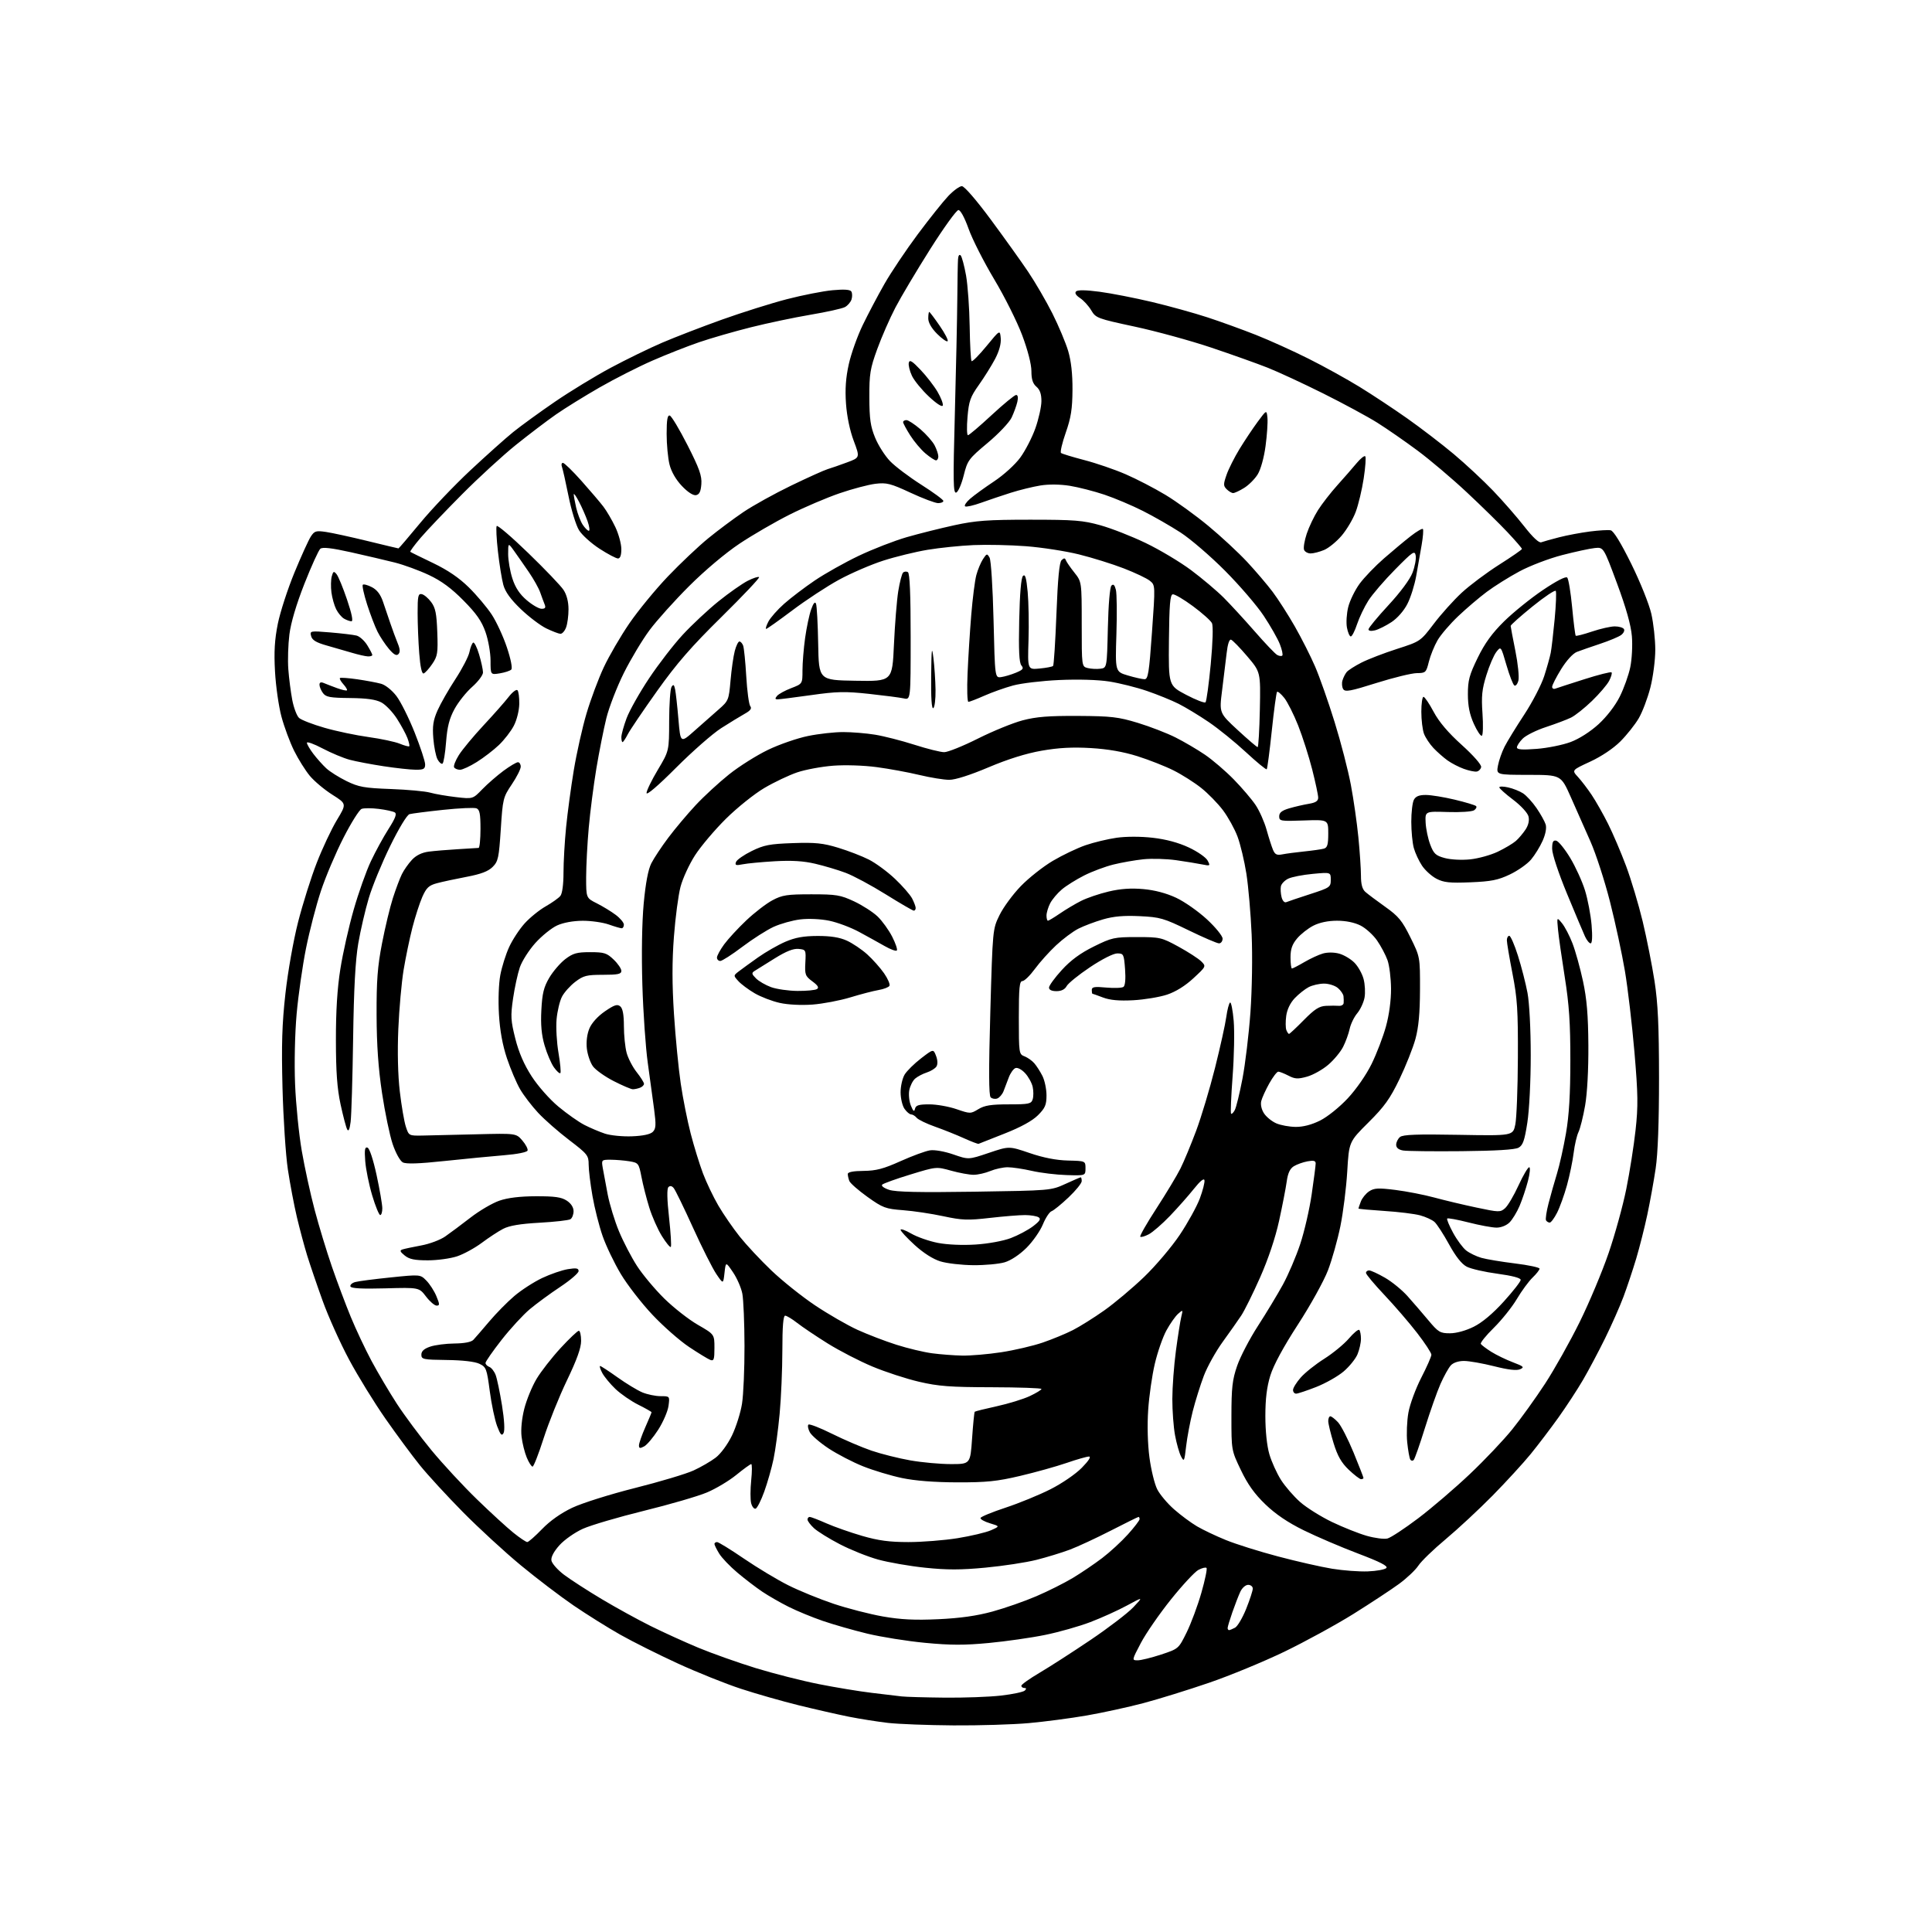 <?xml version="1.0" encoding="UTF-8" standalone="no"?>
<svg 
  version="1.1" 
  xmlns="http://www.w3.org/2000/svg" 
  xmlns:xlink="http://www.w3.org/1999/xlink" 
  xmlns:svg="http://www.w3.org/2000/svg"
  xmlns:rdf="http://www.w3.org/1999/02/22-rdf-syntax-ns#"
  xmlns:cc="http://creativecommons.org/ns#"
  xmlns:dc="http://purl.org/dc/elements/1.1/"
  viewBox="0 0 768 768"
  width="768"
  height="768"
>
<style>svg {background-color: white; }</style>"
<path stroke="none" fill="black" fill-rule="evenodd" d="M379.00,685.87C368.82,685.80 357.12,685.35 353.00,684.88C348.88,684.40 341.90,683.30 337.50,682.43C333.10,681.55 324.10,679.50 317.50,677.88C310.90,676.25 300.55,673.30 294.50,671.31C288.45,669.33 277.21,664.82 269.53,661.30C261.85,657.78 251.50,652.60 246.53,649.79C241.56,646.98 233.22,641.76 228.00,638.20C222.78,634.63 213.32,627.44 207.00,622.21C200.68,616.98 190.32,607.46 184.00,601.06C177.68,594.65 169.98,586.28 166.90,582.45C163.82,578.63 157.68,570.33 153.26,564.00C148.84,557.67 142.32,547.10 138.79,540.50C135.25,533.90 130.49,523.33 128.22,517.00C125.94,510.68 123.18,502.57 122.08,499.00C120.98,495.43 119.16,488.62 118.03,483.88C116.91,479.14 115.29,470.59 114.43,464.88C113.57,459.17 112.62,444.58 112.30,432.46C111.86,415.22 112.11,407.06 113.46,394.96C114.43,386.26 116.63,373.82 118.50,366.50C120.33,359.35 123.66,348.77 125.91,343.00C128.15,337.23 131.75,329.58 133.90,326.01C137.82,319.52 137.82,319.52 132.11,315.91C128.96,313.92 124.93,310.54 123.15,308.40C121.37,306.25 118.56,301.76 116.90,298.41C115.24,295.06 112.99,288.99 111.89,284.91C110.79,280.83 109.64,272.75 109.32,266.95C108.88,259.07 109.17,254.27 110.44,247.95C111.38,243.30 114.35,234.16 117.04,227.62C119.73,221.09 122.67,214.63 123.56,213.27C125.02,211.05 125.62,210.87 129.66,211.47C132.12,211.84 139.53,213.46 146.13,215.07C152.72,216.68 158.25,218.00 158.40,218.00C158.56,218.00 162.44,213.46 167.02,207.92C171.60,202.37 180.56,192.97 186.92,187.02C193.29,181.07 200.97,174.20 204.00,171.75C207.03,169.31 214.45,163.91 220.50,159.77C226.55,155.62 236.57,149.52 242.76,146.20C248.96,142.88 258.19,138.38 263.26,136.21C268.34,134.03 279.02,129.91 287.00,127.05C294.98,124.20 306.59,120.54 312.81,118.93C319.04,117.32 327.19,115.72 330.92,115.37C335.56,114.94 337.94,115.10 338.42,115.88C338.81,116.51 338.84,117.91 338.50,119.01C338.15,120.11 336.97,121.48 335.87,122.07C334.77,122.66 328.61,124.03 322.19,125.11C315.76,126.20 305.10,128.44 298.50,130.10C291.90,131.75 282.65,134.42 277.94,136.03C273.24,137.64 264.85,140.94 259.31,143.37C253.76,145.79 244.34,150.58 238.36,154.01C232.39,157.44 224.58,162.27 221.02,164.75C217.46,167.23 210.29,172.67 205.09,176.85C199.90,181.03 190.26,189.86 183.69,196.48C177.11,203.09 169.70,210.87 167.22,213.77C164.74,216.68 162.89,219.19 163.11,219.36C163.32,219.54 167.37,221.53 172.09,223.79C177.97,226.61 182.47,229.66 186.35,233.48C189.47,236.55 193.57,241.41 195.46,244.28C197.35,247.15 200.07,253.05 201.51,257.38C203.08,262.08 203.77,265.63 203.23,266.17C202.73,266.67 200.68,267.34 198.66,267.67C195.00,268.26 195.00,268.26 195.00,262.61C195.00,259.50 194.10,254.38 192.99,251.24C191.47,246.90 189.38,243.90 184.24,238.71C179.45,233.85 175.48,230.92 170.50,228.58C166.65,226.76 160.57,224.54 157.00,223.63C153.43,222.73 145.57,220.89 139.54,219.54C131.85,217.83 128.21,217.41 127.34,218.14C126.65,218.70 123.81,224.96 121.02,232.03C117.78,240.28 115.63,247.52 115.04,252.20C114.54,256.21 114.34,262.43 114.61,266.00C114.87,269.57 115.58,275.07 116.17,278.21C116.77,281.35 117.99,284.58 118.88,285.39C119.78,286.20 124.33,287.97 129.01,289.31C133.68,290.66 141.55,292.31 146.50,292.99C151.45,293.68 157.03,294.86 158.90,295.63C160.78,296.40 162.48,296.86 162.68,296.65C162.89,296.45 162.56,294.98 161.96,293.39C161.36,291.80 159.49,288.34 157.80,285.71C156.12,283.07 153.33,280.16 151.62,279.24C149.39,278.05 145.83,277.55 139.13,277.48C131.17,277.40 129.55,277.10 128.38,275.50C127.62,274.47 127.00,272.98 127.00,272.20C127.00,271.24 127.56,271.02 128.75,271.53C129.71,271.94 132.07,272.84 134.00,273.55C135.93,274.25 137.68,274.64 137.91,274.42C138.14,274.19 137.50,273.11 136.50,272.00C135.50,270.89 134.88,269.79 135.13,269.54C135.37,269.29 138.48,269.52 142.04,270.03C145.59,270.55 149.85,271.35 151.50,271.81C153.21,272.28 155.83,274.38 157.59,276.69C159.29,278.91 162.55,285.45 164.84,291.21C167.13,296.98 169.00,302.66 169.00,303.85C169.00,305.67 168.43,306.00 165.25,305.98C163.19,305.97 157.45,305.35 152.50,304.59C147.55,303.84 141.47,302.68 139.00,302.02C136.53,301.36 131.69,299.34 128.25,297.53C124.81,295.71 122.00,294.70 122.00,295.27C122.00,295.84 123.16,297.83 124.57,299.68C125.98,301.53 128.29,304.12 129.71,305.43C131.12,306.74 134.75,309.02 137.78,310.51C142.60,312.86 144.80,313.26 155.39,313.65C162.05,313.89 169.07,314.54 171.00,315.09C172.93,315.64 177.53,316.43 181.22,316.86C187.95,317.64 187.95,317.64 191.72,313.74C193.80,311.60 197.59,308.31 200.13,306.42C202.68,304.54 205.27,303.00 205.88,303.00C206.50,303.00 207.00,303.79 207.00,304.76C207.00,305.73 205.40,308.91 203.44,311.81C200.00,316.92 199.85,317.52 199.07,329.65C198.33,341.03 198.03,342.43 195.83,344.62C194.08,346.37 191.20,347.47 185.45,348.56C181.08,349.39 175.77,350.53 173.66,351.10C170.48,351.96 169.50,352.88 167.88,356.53C166.81,358.96 165.04,364.44 163.94,368.72C162.84,373.00 161.27,380.55 160.45,385.50C159.63,390.45 158.68,401.02 158.34,409.00C157.95,418.08 158.17,427.39 158.93,433.90C159.60,439.62 160.68,445.92 161.34,447.90C162.51,451.47 162.56,451.50 168.01,451.40C171.03,451.34 180.63,451.11 189.33,450.90C205.17,450.50 205.17,450.50 207.63,453.36C208.99,454.93 209.92,456.73 209.72,457.36C209.50,458.02 205.61,458.80 200.42,459.22C195.51,459.62 184.87,460.65 176.76,461.51C166.46,462.61 161.44,462.77 160.11,462.06C159.03,461.48 157.28,458.31 156.09,454.79C154.93,451.36 153.03,442.24 151.87,434.53C150.39,424.71 149.74,415.40 149.70,403.50C149.65,389.85 150.07,384.24 151.86,375.00C153.08,368.68 155.03,360.57 156.18,357.00C157.33,353.43 158.94,349.15 159.75,347.50C160.56,345.85 162.37,343.28 163.76,341.79C165.43,340.00 167.70,338.90 170.40,338.54C172.65,338.25 177.88,337.81 182.00,337.57C186.12,337.32 189.84,337.09 190.25,337.06C190.66,337.03 191.00,333.61 191.00,329.47C191.00,323.46 190.67,321.81 189.39,321.32C188.50,320.98 182.54,321.25 176.14,321.93C169.74,322.61 163.73,323.38 162.79,323.64C161.80,323.91 158.57,329.23 155.11,336.30C151.82,343.01 147.99,352.32 146.60,357.00C145.20,361.68 143.32,369.77 142.42,375.00C141.27,381.72 140.66,392.83 140.37,413.00C140.14,428.68 139.69,443.51 139.38,445.96C139.00,448.96 138.55,449.94 138.01,448.96C137.57,448.16 136.39,443.68 135.38,439.00C134.02,432.68 133.54,426.14 133.53,413.50C133.51,401.91 134.07,392.90 135.30,385.17C136.28,378.94 138.66,368.36 140.58,361.67C142.49,354.98 145.57,346.29 147.43,342.36C149.28,338.44 152.45,332.64 154.48,329.47C157.16,325.27 157.82,323.51 156.93,322.95C156.25,322.53 153.38,321.90 150.55,321.55C147.72,321.20 144.66,321.19 143.74,321.55C142.83,321.90 139.58,327.06 136.54,333.02C133.49,338.97 129.45,348.50 127.57,354.17C125.68,359.85 123.02,370.12 121.64,377.00C120.26,383.88 118.59,395.57 117.92,402.99C117.22,410.86 116.96,422.52 117.30,430.99C117.62,438.97 118.82,450.90 119.96,457.50C121.10,464.10 123.41,474.68 125.09,481.00C126.76,487.32 129.85,497.45 131.93,503.50C134.02,509.55 137.40,518.55 139.44,523.50C141.48,528.45 145.19,536.33 147.69,541.00C150.20,545.67 154.72,553.33 157.75,558.00C160.79,562.67 166.98,571.00 171.52,576.50C176.06,582.00 184.22,590.80 189.64,596.05C195.06,601.31 201.57,607.27 204.10,609.30C206.63,611.34 209.11,613.00 209.60,612.99C210.10,612.99 212.73,610.67 215.47,607.84C218.63,604.56 222.98,601.49 227.47,599.36C231.36,597.51 242.50,594.00 252.43,591.50C262.29,589.02 272.74,585.89 275.66,584.55C278.58,583.22 282.55,580.92 284.48,579.45C286.52,577.89 289.24,574.20 290.97,570.64C292.60,567.26 294.40,561.58 294.96,558.00C295.53,554.42 295.97,544.08 295.95,535.00C295.93,525.92 295.54,516.59 295.09,514.25C294.64,511.92 292.97,508.09 291.38,505.75C288.50,501.50 288.50,501.50 288.00,506.00C287.50,510.50 287.50,510.50 284.76,506.46C283.25,504.24 279.07,495.94 275.48,488.03C271.89,480.11 268.44,473.03 267.81,472.28C267.08,471.39 266.34,471.26 265.71,471.89C265.07,472.53 265.15,476.75 265.96,484.01C266.63,490.14 266.95,495.38 266.66,495.68C266.37,495.97 264.77,494.02 263.11,491.35C261.45,488.68 259.19,483.57 258.09,480.00C256.98,476.43 255.59,470.97 255.00,467.87C253.94,462.42 253.79,462.23 250.20,461.63C248.17,461.30 244.82,461.02 242.78,461.01C239.12,461.00 239.06,461.06 239.60,464.25C239.91,466.04 240.79,470.78 241.56,474.78C242.34,478.79 244.36,485.41 246.07,489.50C247.77,493.59 250.98,499.77 253.21,503.22C255.44,506.67 260.32,512.51 264.05,516.18C267.79,519.85 273.80,524.56 277.42,526.64C284.00,530.43 284.00,530.43 284.00,535.82C284.00,540.44 283.76,541.12 282.34,540.58C281.42,540.23 277.64,537.92 273.94,535.46C270.23,532.99 263.66,527.23 259.35,522.64C255.03,518.06 249.37,510.76 246.77,506.41C244.17,502.06 240.91,495.27 239.54,491.32C238.16,487.37 236.35,480.22 235.52,475.44C234.68,470.65 234.00,465.02 234.00,462.91C234.00,459.32 233.54,458.74 226.25,453.18C221.99,449.93 216.44,445.07 213.93,442.37C211.42,439.68 208.18,435.45 206.75,432.99C205.31,430.52 202.96,424.98 201.52,420.69C199.77,415.44 198.72,409.69 198.34,403.19C198.01,397.65 198.24,390.98 198.88,387.61C199.49,384.36 201.06,379.36 202.38,376.49C203.69,373.61 206.47,369.38 208.55,367.07C210.63,364.77 214.40,361.72 216.92,360.29C219.44,358.85 222.06,356.99 222.75,356.15C223.51,355.22 224.00,351.59 224.00,346.91C224.00,342.68 224.46,334.55 225.03,328.86C225.59,323.16 226.97,312.93 228.10,306.12C229.23,299.31 231.50,289.18 233.15,283.62C234.80,278.05 237.88,269.81 239.99,265.30C242.10,260.78 246.68,252.92 250.16,247.83C253.65,242.74 260.55,234.33 265.50,229.14C270.45,223.96 277.65,217.15 281.50,214.01C285.35,210.86 291.65,206.16 295.50,203.56C299.35,200.96 307.90,196.22 314.50,193.03C321.10,189.84 327.62,186.90 329.00,186.49C330.38,186.08 333.83,184.88 336.69,183.82C341.87,181.90 341.87,181.90 339.38,175.26C337.84,171.19 336.65,165.48 336.30,160.48C335.89,154.67 336.21,150.15 337.41,144.77C338.33,140.61 340.83,133.60 342.96,129.20C345.09,124.80 348.97,117.44 351.59,112.85C354.21,108.26 360.15,99.40 364.80,93.16C369.45,86.92 374.93,80.06 376.97,77.91C379.02,75.76 381.44,74.00 382.36,74.00C383.34,74.00 388.07,79.47 393.83,87.25C399.22,94.54 405.94,103.92 408.74,108.09C411.55,112.27 415.87,119.69 418.34,124.59C420.80,129.49 423.62,136.20 424.61,139.50C425.80,143.52 426.37,148.63 426.33,155.00C426.28,162.56 425.74,166.03 423.66,171.97C422.22,176.08 421.37,179.72 421.77,180.06C422.17,180.39 426.32,181.66 431.00,182.88C435.68,184.09 443.06,186.62 447.41,188.50C451.76,190.38 458.89,194.07 463.27,196.71C467.64,199.34 475.34,204.91 480.36,209.08C485.39,213.24 492.30,219.66 495.73,223.34C499.15,227.01 503.72,232.38 505.89,235.26C508.06,238.14 512.02,244.32 514.70,249.00C517.37,253.68 521.02,260.88 522.79,265.00C524.57,269.12 528.05,279.02 530.52,287.00C533.00,294.98 535.91,306.23 536.99,312.00C538.08,317.77 539.42,327.16 539.98,332.86C540.54,338.55 541.00,345.41 541.00,348.11C541.00,351.51 541.53,353.47 542.75,354.55C543.71,355.40 547.27,358.07 550.66,360.48C555.95,364.24 557.37,365.97 560.66,372.63C564.50,380.40 564.50,380.40 564.47,393.45C564.44,402.76 563.92,408.36 562.66,413.00C561.68,416.57 558.82,423.77 556.30,429.00C552.55,436.78 550.32,439.89 543.98,446.19C536.25,453.88 536.25,453.88 535.55,465.69C535.16,472.19 533.94,481.96 532.83,487.41C531.72,492.86 529.50,500.76 527.89,504.97C526.28,509.18 520.92,518.87 515.97,526.49C510.16,535.44 506.27,542.64 504.98,546.78C503.58,551.33 503.00,556.06 503.00,562.92C503.00,568.85 503.62,574.75 504.59,578.07C505.46,581.06 507.54,585.64 509.20,588.27C510.87,590.89 514.31,594.86 516.85,597.10C519.40,599.34 525.09,602.90 529.49,605.02C533.90,607.13 540.12,609.61 543.32,610.52C546.52,611.43 550.21,611.91 551.53,611.58C552.85,611.25 558.36,607.62 563.79,603.52C569.21,599.41 578.44,591.51 584.29,585.96C590.15,580.42 597.73,572.42 601.14,568.19C604.56,563.96 610.43,555.79 614.19,550.04C617.94,544.29 624.13,533.26 627.94,525.54C631.75,517.82 636.93,505.47 639.45,498.11C641.98,490.75 645.14,479.27 646.48,472.61C647.83,465.95 649.48,455.44 650.16,449.26C651.21,439.71 651.15,435.05 649.72,418.25C648.79,407.38 647.09,392.86 645.93,385.99C644.77,379.12 642.11,366.75 640.01,358.50C637.92,350.25 634.42,339.45 632.23,334.50C630.05,329.55 626.52,321.57 624.38,316.77C620.50,308.04 620.50,308.04 607.64,308.02C594.78,308.00 594.78,308.00 595.47,304.30C595.85,302.26 597.04,298.88 598.11,296.78C599.18,294.69 602.70,288.94 605.94,284.02C609.17,279.09 612.73,272.23 613.84,268.78C614.95,265.33 616.12,261.15 616.44,259.50C616.76,257.85 617.46,251.84 618.00,246.13C618.54,240.43 618.73,235.38 618.44,234.90C618.14,234.42 613.99,237.20 609.20,241.07C604.42,244.94 600.51,248.42 600.51,248.81C600.52,249.19 601.36,253.65 602.38,258.71C603.40,263.78 603.94,269.09 603.59,270.51C603.23,271.92 602.51,272.81 601.98,272.49C601.45,272.16 600.03,268.50 598.83,264.36C596.64,256.82 596.64,256.82 594.82,259.16C593.81,260.45 592.03,264.60 590.86,268.39C589.10,274.04 588.83,276.76 589.31,283.61C589.63,288.19 589.52,292.18 589.07,292.46C588.61,292.74 587.18,290.62 585.88,287.74C584.19,283.99 583.52,280.66 583.51,276.00C583.50,270.46 584.08,268.32 587.40,261.50C590.23,255.70 593.12,251.71 597.90,247.00C601.53,243.43 608.45,237.84 613.28,234.58C618.68,230.94 622.41,229.01 622.99,229.59C623.50,230.10 624.38,235.42 624.95,241.41C625.51,247.41 626.16,252.49 626.37,252.71C626.59,252.92 629.50,252.18 632.85,251.05C636.20,249.92 640.27,249.00 641.91,249.00C643.54,249.00 645.18,249.48 645.54,250.07C645.90,250.65 645.40,251.72 644.41,252.44C643.43,253.16 639.67,254.73 636.06,255.93C632.45,257.13 628.30,258.57 626.84,259.14C625.27,259.75 622.72,262.54 620.59,265.98C618.62,269.18 617.00,272.34 617.00,273.01C617.00,273.67 617.56,274.00 618.25,273.75C618.94,273.49 624.13,271.81 629.79,270.01C635.44,268.21 640.31,266.98 640.61,267.28C640.91,267.57 640.47,269.09 639.65,270.66C638.83,272.22 635.76,275.81 632.83,278.64C629.90,281.47 626.15,284.45 624.50,285.26C622.85,286.07 618.38,287.75 614.56,289.01C610.74,290.26 606.58,292.33 605.31,293.60C604.04,294.87 603.00,296.45 603.00,297.10C603.00,297.98 605.10,298.13 610.85,297.69C615.16,297.36 621.24,296.13 624.34,294.97C627.75,293.70 632.15,290.88 635.45,287.88C638.73,284.87 642.08,280.52 643.88,276.92C645.53,273.63 647.41,268.37 648.06,265.22C648.71,262.07 649.00,256.54 648.70,252.91C648.32,248.46 646.41,241.66 642.79,231.91C637.44,217.50 637.44,217.50 633.97,217.85C632.06,218.04 626.23,219.30 621.00,220.65C615.77,222.00 608.12,224.92 604.00,227.14C599.88,229.35 594.02,233.02 591.00,235.28C587.98,237.54 582.87,241.89 579.65,244.95C576.43,248.00 572.74,252.30 571.46,254.50C570.18,256.70 568.62,260.54 568.00,263.02C566.92,267.36 566.72,267.55 563.19,267.58C561.16,267.60 553.95,269.36 547.17,271.49C536.81,274.76 534.71,275.15 533.95,273.94C533.45,273.15 533.32,271.60 533.65,270.50C533.97,269.40 534.72,267.90 535.31,267.17C535.90,266.44 538.55,264.74 541.21,263.39C543.87,262.04 550.23,259.59 555.35,257.95C564.64,254.96 564.64,254.95 569.97,247.95C572.90,244.09 577.89,238.54 581.07,235.60C584.25,232.66 590.93,227.66 595.92,224.49C600.91,221.33 605.00,218.50 605.00,218.21C605.00,217.92 602.43,214.94 599.28,211.59C596.14,208.24 588.82,201.07 583.03,195.66C577.24,190.24 568.45,182.80 563.50,179.12C558.55,175.44 551.35,170.45 547.50,168.03C543.65,165.61 533.96,160.38 525.97,156.39C517.97,152.41 508.07,147.82 503.97,146.19C499.86,144.56 489.75,140.95 481.50,138.18C473.25,135.41 459.56,131.66 451.08,129.84C436.22,126.65 435.59,126.42 433.78,123.35C432.74,121.60 430.75,119.41 429.34,118.49C427.69,117.40 427.13,116.47 427.76,115.84C428.39,115.21 431.68,115.26 437.12,115.98C441.73,116.59 451.12,118.43 458.00,120.06C464.88,121.70 474.77,124.45 480.00,126.16C485.23,127.87 493.89,131.01 499.25,133.13C504.62,135.25 514.01,139.50 520.13,142.57C526.25,145.63 535.36,150.67 540.38,153.75C545.40,156.83 553.94,162.48 559.36,166.30C564.78,170.12 573.11,176.50 577.86,180.48C582.61,184.46 589.68,191.05 593.57,195.11C597.46,199.17 603.03,205.56 605.96,209.31C609.32,213.61 611.78,215.91 612.67,215.57C613.44,215.28 616.64,214.38 619.78,213.58C622.93,212.77 628.42,211.74 632.00,211.28C635.58,210.82 639.30,210.60 640.27,210.80C641.41,211.03 644.35,215.82 648.45,224.13C652.01,231.33 655.56,240.18 656.43,244.00C657.29,247.79 658.00,254.22 658.00,258.29C658.00,262.36 657.12,269.13 656.04,273.34C654.96,277.56 652.88,283.05 651.42,285.54C649.96,288.04 646.68,292.16 644.13,294.72C641.32,297.53 636.60,300.69 632.14,302.76C624.78,306.16 624.78,306.16 627.24,308.83C628.60,310.30 631.06,313.52 632.72,316.00C634.38,318.48 637.31,323.65 639.24,327.50C641.17,331.35 644.39,338.90 646.40,344.27C648.40,349.64 651.37,359.54 652.99,366.27C654.60,373.00 656.72,383.68 657.70,390.00C659.06,398.86 659.47,407.71 659.49,428.50C659.49,446.07 659.03,458.64 658.15,464.50C657.42,469.45 655.93,477.67 654.85,482.77C653.77,487.87 651.78,495.74 650.43,500.27C649.07,504.80 646.79,511.65 645.35,515.50C643.91,519.35 640.60,526.81 638.01,532.08C635.41,537.35 631.47,544.78 629.24,548.59C627.01,552.41 622.62,559.12 619.48,563.52C616.34,567.91 611.38,574.43 608.46,578.02C605.54,581.60 598.73,589.02 593.33,594.52C587.92,600.01 579.53,607.80 574.70,611.84C569.86,615.88 564.96,620.61 563.82,622.36C562.68,624.10 559.21,627.38 556.12,629.64C553.03,631.90 544.89,637.26 538.03,641.55C531.17,645.83 518.79,652.60 510.53,656.59C502.26,660.57 488.77,666.14 480.55,668.95C472.32,671.77 460.62,675.40 454.55,677.01C448.47,678.62 438.32,680.83 432.00,681.93C425.68,683.03 415.32,684.39 409.00,684.96C402.68,685.53 389.18,685.94 379.00,685.87zM375.50,674.84C383.20,674.92 393.29,674.55 397.93,674.02C402.56,673.48 406.81,672.59 407.38,672.02C408.07,671.33 408.02,671.00 407.20,671.00C406.54,671.00 406.00,670.60 406.00,670.11C406.00,669.63 409.26,667.30 413.25,664.95C417.24,662.60 426.35,656.73 433.50,651.91C440.65,647.09 448.30,641.24 450.50,638.92C454.50,634.69 454.50,634.69 448.00,638.21C444.43,640.15 437.87,643.12 433.42,644.81C428.98,646.51 420.88,648.80 415.42,649.91C409.97,651.03 399.92,652.46 393.10,653.11C383.43,654.03 377.85,654.02 367.72,653.05C360.58,652.37 350.24,650.72 344.74,649.39C339.25,648.06 331.32,645.79 327.12,644.35C322.93,642.92 316.80,640.39 313.50,638.74C310.20,637.09 305.48,634.37 303.00,632.71C300.52,631.04 296.08,627.64 293.12,625.15C290.16,622.66 286.90,619.25 285.88,617.56C284.85,615.88 284.01,614.16 284.00,613.75C284.00,613.34 284.47,613.00 285.05,613.00C285.62,613.00 290.43,615.96 295.73,619.58C301.04,623.20 308.94,627.96 313.29,630.14C317.64,632.33 325.77,635.65 331.35,637.52C336.93,639.39 345.77,641.66 351.00,642.58C358.10,643.82 363.66,644.09 373.00,643.66C381.67,643.26 388.25,642.33 394.50,640.62C399.45,639.26 407.30,636.53 411.94,634.53C416.59,632.54 423.11,629.27 426.44,627.27C429.77,625.27 435.03,621.71 438.12,619.36C441.21,617.01 445.82,612.77 448.37,609.93C450.92,607.10 453.00,604.38 453.00,603.89C453.00,603.40 452.82,603.00 452.59,603.00C452.37,603.00 447.42,605.44 441.61,608.42C435.79,611.40 428.44,614.82 425.27,616.01C422.09,617.20 416.12,619.03 412.00,620.07C407.88,621.11 398.76,622.50 391.75,623.16C381.91,624.09 376.44,624.10 367.75,623.19C361.56,622.55 353.14,621.08 349.03,619.94C344.92,618.80 338.08,616.06 333.84,613.85C329.59,611.65 324.97,608.77 323.56,607.47C322.15,606.16 321.00,604.62 321.00,604.05C321.00,603.47 321.39,603.00 321.88,603.00C322.36,603.00 325.33,604.14 328.49,605.54C331.64,606.93 338.05,609.18 342.72,610.54C349.21,612.42 353.57,613.00 361.12,613.00C366.57,613.00 375.36,612.30 380.67,611.45C385.97,610.59 391.93,609.18 393.91,608.31C397.50,606.72 397.50,606.72 393.50,605.52C391.30,604.86 389.63,603.91 389.78,603.41C389.93,602.91 394.43,601.06 399.78,599.30C405.13,597.53 413.14,594.25 417.58,592.00C422.12,589.71 427.58,585.97 430.04,583.46C432.76,580.69 433.84,579.00 432.88,579.00C432.04,579.00 428.01,580.15 423.93,581.56C419.84,582.96 411.55,585.28 405.50,586.70C396.34,588.86 392.16,589.29 380.50,589.26C371.33,589.23 363.74,588.63 358.50,587.53C354.10,586.60 347.18,584.52 343.13,582.90C339.07,581.29 332.93,578.10 329.46,575.83C326.00,573.55 322.61,570.63 321.92,569.35C321.23,568.06 320.98,566.69 321.36,566.31C321.74,565.93 325.95,567.56 330.71,569.93C335.48,572.30 342.55,575.33 346.44,576.66C350.32,577.98 357.27,579.72 361.88,580.53C366.49,581.34 373.74,582.00 377.99,582.00C385.71,582.00 385.71,582.00 386.42,571.77C386.81,566.15 387.28,561.39 387.47,561.19C387.67,561.00 391.62,560.01 396.26,559.00C400.90,557.98 406.79,556.17 409.35,554.97C411.91,553.76 414.00,552.49 414.00,552.14C414.00,551.79 405.11,551.48 394.25,551.45C377.67,551.42 373.02,551.06 365.30,549.26C360.23,548.08 351.91,545.36 346.80,543.22C341.68,541.08 333.68,536.95 329.00,534.03C324.32,531.11 318.86,527.43 316.86,525.86C314.85,524.29 312.71,523.00 312.11,523.00C311.35,523.00 311.00,527.37 311.00,536.75C310.99,544.31 310.51,555.67 309.92,562.00C309.33,568.33 308.24,576.42 307.49,580.00C306.74,583.58 305.08,589.39 303.81,592.92C302.54,596.46 300.99,599.51 300.37,599.72C299.75,599.92 298.95,598.93 298.59,597.52C298.24,596.11 298.25,592.04 298.61,588.48C298.98,584.91 298.98,582.00 298.62,582.00C298.27,582.00 295.60,583.93 292.69,586.30C289.79,588.66 284.51,591.82 280.96,593.30C277.41,594.79 266.18,598.06 256.00,600.56C245.82,603.07 234.91,606.28 231.74,607.70C228.57,609.12 224.38,612.05 222.43,614.21C220.19,616.69 218.99,618.93 219.19,620.28C219.36,621.46 221.62,624.03 224.21,625.99C226.81,627.94 233.56,632.31 239.21,635.68C244.87,639.06 253.60,643.86 258.61,646.35C263.62,648.84 272.17,652.73 277.61,655.00C283.05,657.26 293.31,660.90 300.41,663.09C307.52,665.27 318.77,668.13 325.41,669.45C332.06,670.77 341.55,672.34 346.50,672.93C351.45,673.53 356.85,674.17 358.50,674.36C360.15,674.55 367.80,674.76 375.50,674.84zM452.25,660.00C453.55,660.00 457.74,658.97 461.56,657.71C468.49,655.42 468.50,655.41 471.70,648.93C473.46,645.37 476.10,638.27 477.56,633.17C479.02,628.06 479.95,623.61 479.61,623.28C479.27,622.94 477.81,623.30 476.37,624.07C474.92,624.85 470.01,630.14 465.45,635.83C460.89,641.52 455.52,649.29 453.52,653.09C449.90,659.99 449.89,660.00 452.25,660.00zM488.57,648.00C488.88,648.00 489.95,647.56 490.95,647.03C491.95,646.49 493.94,643.11 495.38,639.52C496.82,635.92 498.00,632.31 498.00,631.49C498.00,630.67 497.17,630.00 496.16,630.00C495.13,630.00 493.76,631.21 493.04,632.75C492.34,634.26 490.92,637.93 489.88,640.91C488.85,643.88 488.00,646.69 488.00,647.16C488.00,647.62 488.25,648.00 488.57,648.00zM543.75,624.65C547.18,624.52 550.48,623.92 551.08,623.32C551.86,622.54 548.71,620.92 539.83,617.55C533.05,614.98 523.33,610.82 518.24,608.31C511.93,605.21 507.06,601.91 502.99,597.99C498.68,593.84 495.96,590.03 493.26,584.36C489.50,576.50 489.50,576.50 489.51,563.00C489.52,551.61 489.87,548.47 491.78,542.95C493.02,539.34 496.74,532.20 500.05,527.08C503.36,521.97 507.83,514.56 509.98,510.64C512.13,506.71 515.23,499.45 516.87,494.50C518.51,489.55 520.56,480.65 521.42,474.72C522.29,468.79 523.00,463.29 523.00,462.49C523.00,461.41 522.19,461.20 519.75,461.65C517.96,461.98 515.52,462.86 514.31,463.60C512.77,464.56 511.94,466.36 511.48,469.73C511.12,472.35 509.75,479.37 508.45,485.33C506.96,492.11 504.14,500.51 500.91,507.80C498.07,514.21 494.69,521.04 493.40,522.97C492.11,524.91 488.81,529.60 486.07,533.38C483.32,537.17 479.94,543.24 478.55,546.88C477.17,550.52 475.18,556.88 474.13,561.00C473.09,565.12 471.90,571.40 471.50,574.94C470.81,580.97 470.68,581.23 469.48,578.94C468.77,577.59 467.70,573.82 467.10,570.56C466.49,567.30 466.01,560.78 466.02,556.07C466.03,551.35 466.67,542.77 467.44,537.00C468.21,531.23 469.17,525.15 469.57,523.50C470.28,520.56 470.26,520.54 468.30,522.27C467.20,523.25 465.11,526.22 463.66,528.88C462.21,531.54 460.14,537.49 459.06,542.11C457.97,546.72 456.78,555.00 456.42,560.51C456.01,566.57 456.21,574.02 456.93,579.41C457.58,584.30 458.97,589.98 460.02,592.03C461.06,594.08 464.07,597.66 466.71,599.98C469.34,602.30 473.45,605.34 475.83,606.74C478.21,608.14 483.38,610.60 487.33,612.20C491.27,613.81 500.57,616.74 508.00,618.70C515.42,620.67 525.10,622.87 529.50,623.59C533.90,624.31 540.31,624.79 543.75,624.65zM541.04,588.00C540.52,588.00 538.32,586.31 536.15,584.25C533.21,581.44 531.70,578.79 530.11,573.64C528.95,569.87 528.00,565.94 528.00,564.89C528.00,563.85 528.37,563.00 528.83,563.00C529.28,563.00 530.65,564.06 531.87,565.36C533.09,566.66 535.87,572.07 538.05,577.37C540.22,582.67 542.00,587.23 542.00,587.50C542.00,587.78 541.57,588.00 541.04,588.00zM211.70,583.00C211.26,583.00 210.22,581.37 209.39,579.39C208.56,577.40 207.63,573.67 207.33,571.10C206.99,568.25 207.42,563.92 208.42,559.97C209.33,556.41 211.52,551.08 213.29,548.13C215.05,545.18 219.35,539.67 222.84,535.88C226.33,532.10 229.60,529.00 230.09,529.00C230.59,529.00 231.00,530.80 231.00,533.01C231.00,535.82 229.32,540.50 225.35,548.76C222.25,555.22 218.09,565.56 216.10,571.75C214.12,577.94 212.14,583.00 211.70,583.00zM561.98,580.34C561.57,580.80 560.95,580.72 560.61,580.17C560.27,579.62 559.72,576.54 559.39,573.34C559.06,570.13 559.27,564.80 559.87,561.50C560.46,558.20 562.76,551.98 564.97,547.67C567.19,543.36 569.00,539.25 569.00,538.52C569.00,537.80 566.44,533.90 563.31,529.85C560.19,525.81 554.34,519.02 550.31,514.76C546.29,510.50 543.00,506.57 543.00,506.01C543.00,505.45 543.56,505.00 544.25,505.01C544.94,505.01 547.76,506.31 550.52,507.90C553.28,509.48 557.33,512.78 559.52,515.24C561.71,517.69 565.44,522.02 567.81,524.85C571.75,529.57 572.47,530.00 576.36,530.00C578.93,530.00 582.67,528.97 585.83,527.40C589.21,525.72 593.45,522.16 597.78,517.37C601.48,513.29 604.50,509.42 604.50,508.76C604.50,508.01 601.07,507.11 595.30,506.33C590.24,505.66 584.73,504.40 583.06,503.53C581.05,502.49 578.69,499.51 576.01,494.63C573.79,490.59 571.20,486.60 570.24,485.74C569.28,484.89 566.71,483.71 564.52,483.12C562.33,482.52 555.92,481.73 550.27,481.37C544.62,481.00 540.00,480.58 540.00,480.42C540.00,480.26 540.43,479.00 540.96,477.62C541.48,476.24 542.97,474.41 544.27,473.56C546.26,472.26 547.91,472.17 554.69,473.02C559.13,473.58 566.07,474.93 570.13,476.03C574.18,477.13 581.73,478.93 586.91,480.02C595.90,481.93 596.41,481.94 598.31,480.26C599.40,479.29 601.79,475.24 603.62,471.25C605.45,467.26 607.37,464.00 607.88,464.00C608.39,464.00 608.17,466.46 607.38,469.47C606.59,472.48 605.09,476.96 604.04,479.41C602.99,481.87 601.20,484.80 600.06,485.94C598.87,487.13 596.70,488.00 594.92,488.00C593.22,488.00 588.22,487.08 583.80,485.95C579.38,484.82 575.55,484.12 575.29,484.38C575.02,484.65 576.07,487.19 577.61,490.02C579.15,492.86 581.50,496.04 582.82,497.08C584.15,498.12 586.87,499.44 588.87,500.01C590.86,500.58 596.89,501.58 602.25,502.24C607.61,502.90 612.00,503.83 612.00,504.32C612.00,504.80 610.75,506.39 609.23,507.85C607.71,509.31 604.89,513.14 602.98,516.36C601.07,519.59 596.94,524.74 593.82,527.82C590.69,530.89 588.37,533.78 588.65,534.24C588.94,534.70 590.82,536.11 592.83,537.38C594.85,538.64 598.71,540.51 601.40,541.53C605.70,543.16 606.05,543.50 604.27,544.29C602.88,544.91 599.59,544.53 593.93,543.10C589.36,541.95 583.97,541.00 581.96,541.00C579.73,541.00 577.68,541.69 576.70,542.78C575.81,543.77 573.97,547.08 572.61,550.15C571.25,553.23 568.48,561.09 566.44,567.62C564.41,574.15 562.40,579.88 561.98,580.34zM256.05,574.97C254.40,575.85 254.00,575.77 254.00,574.56C254.00,573.74 255.12,570.51 256.50,567.40C257.88,564.29 259.00,561.59 259.00,561.39C259.00,561.20 256.64,559.85 253.75,558.41C250.86,556.97 246.78,554.15 244.67,552.15C242.56,550.14 240.19,547.26 239.39,545.75C238.60,544.24 238.22,543.00 238.55,543.00C238.87,543.00 241.98,545.02 245.45,547.50C248.91,549.97 253.37,552.67 255.34,553.50C257.32,554.32 260.58,555.00 262.60,555.00C266.26,555.00 266.26,555.00 265.74,558.87C265.46,561.00 263.62,565.25 261.67,568.31C259.71,571.37 257.18,574.37 256.05,574.97zM200.17,569.67C199.45,570.94 198.93,570.37 197.61,566.89C196.70,564.47 195.38,558.23 194.69,553.00C193.51,544.05 193.27,543.42 190.56,542.12C188.76,541.26 183.88,540.69 177.59,540.62C168.21,540.51 167.50,540.36 167.50,538.50C167.50,537.11 168.56,536.14 171.00,535.31C172.93,534.65 177.28,534.09 180.68,534.06C184.61,534.02 187.34,533.49 188.18,532.60C188.91,531.83 191.73,528.56 194.46,525.34C197.18,522.12 201.68,517.54 204.46,515.18C207.23,512.82 212.20,509.61 215.50,508.04C218.80,506.48 223.41,504.89 225.75,504.51C229.10,503.97 230.00,504.13 230.00,505.27C230.00,506.06 226.74,508.87 222.75,511.52C218.76,514.16 213.30,518.17 210.62,520.41C207.94,522.66 202.88,528.16 199.37,532.64C195.87,537.12 193.00,541.24 193.00,541.79C193.00,542.34 193.68,543.05 194.52,543.37C195.35,543.69 196.48,545.13 197.03,546.58C197.58,548.03 198.71,553.45 199.55,558.64C200.49,564.49 200.72,568.67 200.17,569.67zM515.23,554.00C514.55,554.00 514.00,553.34 514.00,552.53C514.00,551.73 515.38,549.50 517.06,547.59C518.74,545.67 522.95,542.32 526.42,540.13C529.88,537.94 534.28,534.32 536.20,532.08C538.11,529.84 539.98,528.31 540.34,528.67C540.70,529.04 541.00,530.62 541.00,532.20C541.00,533.77 540.38,536.54 539.63,538.34C538.88,540.15 536.41,543.21 534.14,545.15C531.87,547.09 526.96,549.87 523.23,551.34C519.50,552.80 515.90,554.00 515.23,554.00zM382.50,538.87C385.80,538.93 392.77,538.34 398.00,537.54C403.23,536.74 410.65,535.01 414.50,533.69C418.35,532.37 423.75,530.14 426.50,528.73C429.25,527.33 434.85,523.82 438.94,520.93C443.03,518.04 450.15,512.06 454.77,507.63C459.38,503.20 465.77,495.66 468.97,490.88C472.17,486.10 475.75,479.60 476.94,476.44C478.12,473.28 478.96,470.01 478.79,469.19C478.61,468.22 477.10,469.44 474.59,472.59C472.44,475.29 468.16,480.12 465.09,483.33C462.02,486.53 458.22,489.83 456.66,490.65C455.09,491.47 453.57,491.91 453.28,491.61C452.98,491.31 455.89,486.22 459.75,480.29C463.60,474.35 467.88,467.25 469.25,464.50C470.63,461.75 473.43,455.00 475.49,449.50C477.54,444.00 480.92,432.75 482.99,424.50C485.06,416.25 487.08,407.14 487.47,404.25C487.87,401.36 488.54,398.79 488.97,398.52C489.39,398.26 490.04,401.52 490.41,405.77C490.78,410.02 490.58,419.96 489.98,427.86C489.39,435.76 489.11,442.44 489.37,442.70C489.63,442.96 490.29,442.33 490.84,441.29C491.40,440.26 492.77,434.66 493.89,428.84C495.01,423.03 496.44,411.12 497.07,402.38C497.71,393.33 497.92,380.05 497.55,371.50C497.19,363.25 496.25,352.36 495.46,347.31C494.66,342.25 493.08,335.62 491.94,332.57C490.80,329.52 488.19,324.80 486.15,322.08C484.11,319.37 480.21,315.37 477.47,313.20C474.74,311.03 469.80,307.90 466.50,306.25C463.20,304.59 456.74,302.05 452.15,300.60C446.59,298.85 440.40,297.77 433.65,297.37C426.36,296.94 420.85,297.23 414.09,298.41C407.88,299.50 400.68,301.75 392.93,305.03C385.66,308.11 379.73,310.00 377.35,309.99C375.23,309.99 369.88,309.12 365.46,308.06C361.04,307.00 353.39,305.59 348.46,304.94C343.32,304.25 335.95,304.02 331.19,304.38C326.61,304.73 320.20,305.92 316.93,307.02C313.66,308.13 307.75,310.93 303.80,313.26C299.85,315.59 292.98,321.10 288.54,325.50C284.10,329.90 278.58,336.43 276.28,340.00C273.98,343.57 271.39,349.20 270.52,352.50C269.65,355.80 268.46,364.75 267.89,372.40C267.14,382.26 267.15,391.20 267.92,403.17C268.52,412.45 269.73,424.87 270.61,430.77C271.48,436.67 273.26,445.62 274.57,450.65C275.87,455.68 278.06,462.77 279.43,466.41C280.80,470.05 283.57,475.84 285.57,479.26C287.58,482.69 291.39,488.22 294.03,491.54C296.68,494.86 302.36,500.95 306.67,505.06C310.98,509.17 318.77,515.40 324.00,518.90C329.23,522.40 336.81,526.77 340.85,528.62C344.89,530.46 351.86,533.14 356.35,534.56C360.83,535.99 367.20,537.51 370.50,537.95C373.80,538.39 379.20,538.80 382.50,538.87zM173.56,519.00C172.76,519.00 170.86,517.37 169.35,515.39C166.59,511.77 166.59,511.77 153.14,512.14C143.79,512.39 139.57,512.16 139.30,511.38C139.09,510.76 139.95,509.97 141.21,509.63C142.47,509.28 148.80,508.46 155.27,507.80C167.05,506.59 167.05,506.59 169.48,509.05C170.82,510.40 172.62,513.19 173.47,515.25C174.82,518.50 174.83,519.00 173.56,519.00zM386.88,502.93C382.27,502.89 376.39,502.21 373.82,501.42C370.89,500.52 367.05,498.07 363.57,494.89C360.51,492.09 358.00,489.38 358.00,488.86C358.00,488.34 359.91,489.02 362.25,490.38C364.59,491.73 369.34,493.39 372.82,494.07C376.59,494.80 382.64,495.06 387.85,494.72C392.83,494.40 398.82,493.30 401.84,492.15C404.74,491.05 408.71,488.93 410.66,487.45C413.35,485.39 413.88,484.54 412.85,483.89C412.11,483.42 409.70,483.02 407.50,483.01C405.30,483.00 399.00,483.51 393.50,484.14C384.72,485.15 382.46,485.07 375.00,483.47C370.32,482.46 363.11,481.38 358.97,481.07C352.01,480.54 350.95,480.15 344.84,475.79C341.21,473.19 337.96,470.34 337.62,469.45C337.28,468.56 337.00,467.31 337.01,466.67C337.01,465.91 339.19,465.48 343.26,465.45C348.27,465.40 351.18,464.64 358.00,461.57C362.68,459.47 367.93,457.54 369.68,457.28C371.52,457.00 375.43,457.69 378.95,458.90C385.03,461.01 385.03,461.01 393.08,458.29C401.14,455.57 401.14,455.57 409.32,458.36C414.76,460.22 419.84,461.21 424.50,461.33C431.50,461.50 431.50,461.50 431.50,464.42C431.50,467.34 431.50,467.34 424.00,467.11C419.88,466.99 413.66,466.24 410.19,465.44C406.72,464.65 402.38,464.00 400.56,464.00C398.74,464.00 395.63,464.68 393.65,465.50C391.68,466.32 388.69,467.00 387.02,467.00C385.34,467.00 381.33,466.27 378.10,465.37C372.22,463.73 372.22,463.73 361.89,466.89C356.21,468.62 351.16,470.44 350.69,470.91C350.19,471.41 351.39,472.30 353.45,472.98C356.08,473.85 365.43,474.05 387.41,473.72C417.59,473.26 417.78,473.25 423.50,470.63C426.66,469.18 429.41,468.00 429.62,468.00C429.83,468.00 430.00,468.68 430.00,469.51C430.00,470.35 427.64,473.27 424.75,476.00C421.86,478.74 418.82,481.20 418.00,481.48C417.18,481.76 415.62,484.13 414.55,486.74C413.47,489.36 410.55,493.54 408.05,496.03C405.33,498.74 401.85,501.05 399.38,501.78C397.12,502.45 391.50,502.97 386.88,502.93zM170.08,501.00C164.79,501.00 162.68,500.56 160.86,499.07C158.99,497.55 158.81,497.05 160.00,496.67C160.82,496.40 164.18,495.69 167.47,495.08C170.75,494.48 175.02,492.88 176.97,491.52C178.91,490.17 183.43,486.81 187.00,484.04C190.57,481.27 195.75,478.24 198.50,477.29C201.83,476.14 206.68,475.55 213.04,475.53C220.53,475.51 223.17,475.88 225.29,477.27C227.00,478.39 228.00,479.94 228.00,481.46C228.00,482.79 227.44,484.23 226.75,484.66C226.06,485.09 220.55,485.71 214.50,486.05C206.78,486.48 202.46,487.21 200.01,488.48C198.08,489.48 194.26,491.99 191.51,494.05C188.75,496.11 184.35,498.52 181.72,499.40C179.08,500.28 173.85,501.00 170.08,501.00zM616.04,486.00C615.53,486.00 614.88,485.61 614.58,485.13C614.28,484.65 614.73,481.61 615.57,478.38C616.40,475.15 617.92,469.80 618.93,466.50C619.95,463.20 621.55,456.00 622.50,450.50C623.73,443.42 624.24,434.95 624.24,421.50C624.25,406.70 623.76,399.40 622.03,388.50C620.81,380.80 619.59,372.25 619.33,369.50C618.86,364.50 618.86,364.50 620.92,367.00C622.05,368.38 623.93,371.98 625.09,375.00C626.26,378.02 628.13,384.77 629.26,390.00C630.79,397.15 631.32,403.46 631.40,415.50C631.46,425.19 630.95,434.65 630.10,439.50C629.33,443.90 628.15,448.62 627.48,450.00C626.81,451.38 625.94,455.11 625.55,458.30C625.16,461.50 623.96,467.28 622.89,471.16C621.82,475.03 620.04,479.96 618.95,482.10C617.85,484.25 616.55,486.00 616.04,486.00zM151.15,483.00C150.68,483.00 149.24,479.51 147.97,475.25C146.69,470.99 145.44,464.86 145.19,461.62C144.84,457.00 145.03,455.84 146.09,456.20C146.88,456.46 148.35,460.90 149.69,467.07C150.93,472.81 151.95,478.74 151.97,480.25C151.99,481.76 151.62,483.00 151.15,483.00zM581.00,457.61C569.73,457.72 559.26,457.60 557.75,457.34C555.94,457.03 555.00,456.25 555.00,455.06C555.00,454.06 555.68,452.68 556.52,451.98C557.68,451.02 563.26,450.81 579.74,451.11C601.43,451.50 601.43,451.50 602.36,447.00C602.87,444.52 603.33,432.60 603.38,420.50C603.46,401.56 603.16,396.90 601.24,387.04C600.01,380.73 599.00,374.77 599.00,373.79C599.00,372.80 599.43,372.00 599.96,372.00C600.48,372.00 602.04,375.56 603.41,379.91C604.79,384.26 606.49,390.90 607.20,394.66C607.95,398.63 608.49,409.05 608.49,419.50C608.50,429.71 607.91,441.30 607.14,446.27C606.04,453.39 605.38,455.27 603.64,456.23C602.22,457.02 594.59,457.48 581.00,457.61zM389.00,454.69C388.73,454.79 386.12,453.80 383.21,452.48C380.30,451.16 375.13,449.09 371.71,447.88C368.30,446.68 365.00,445.08 364.39,444.34C363.78,443.60 362.79,443.00 362.20,443.00C361.60,443.00 360.41,442.00 359.56,440.78C358.70,439.56 358.00,436.59 358.00,434.18C358.00,431.78 358.73,428.61 359.61,427.15C360.50,425.69 363.43,422.80 366.13,420.72C371.03,416.95 371.03,416.95 372.09,419.72C372.74,421.41 372.80,423.06 372.26,423.94C371.76,424.73 370.04,425.80 368.43,426.32C366.82,426.84 364.72,427.94 363.77,428.77C362.82,429.60 361.78,431.68 361.45,433.40C361.13,435.12 361.42,437.87 362.09,439.51C363.03,441.80 363.41,442.09 363.73,440.75C364.06,439.36 365.22,439.00 369.42,439.00C372.32,439.00 377.18,439.86 380.23,440.91C385.69,442.78 385.83,442.78 388.91,440.91C391.38,439.41 393.96,439.00 400.96,439.00C409.02,439.00 409.93,438.81 410.51,436.98C410.86,435.87 410.86,433.65 410.51,432.06C410.16,430.46 408.80,428.00 407.49,426.59C406.14,425.13 404.48,424.26 403.65,424.58C402.84,424.89 401.65,426.57 401.00,428.32C400.35,430.07 399.41,432.53 398.92,433.78C398.42,435.03 397.31,436.33 396.44,436.66C395.57,436.99 394.38,436.78 393.80,436.20C393.05,435.45 393.01,425.40 393.67,402.23C394.60,369.33 394.60,369.33 397.34,363.74C398.84,360.67 402.64,355.50 405.79,352.25C408.93,349.00 414.65,344.48 418.51,342.20C422.36,339.92 428.21,337.13 431.51,335.99C434.80,334.86 440.37,333.52 443.87,333.02C447.70,332.48 453.45,332.48 458.27,333.03C463.51,333.63 468.46,334.96 472.56,336.88C476.01,338.49 479.37,340.82 480.03,342.06C481.19,344.21 481.11,344.27 477.86,343.62C476.01,343.24 471.37,342.49 467.54,341.94C463.71,341.40 457.86,341.23 454.54,341.57C451.22,341.92 445.84,342.86 442.58,343.67C439.32,344.48 434.10,346.43 430.98,348.01C427.85,349.59 423.86,352.08 422.11,353.56C420.36,355.03 418.27,357.51 417.46,359.07C416.66,360.63 416.00,362.82 416.00,363.95C416.00,365.08 416.26,366.00 416.57,366.00C416.88,366.00 419.02,364.71 421.32,363.14C423.62,361.56 427.40,359.31 429.73,358.13C432.05,356.95 437.00,355.27 440.73,354.39C445.43,353.28 449.64,352.99 454.50,353.43C459.01,353.83 463.64,355.06 467.52,356.87C470.83,358.41 476.34,362.28 479.77,365.45C483.20,368.62 486.00,372.07 486.00,373.11C486.00,374.15 485.36,375.00 484.58,375.00C483.80,375.00 478.36,372.66 472.48,369.80C462.58,364.99 461.14,364.57 453.05,364.19C446.72,363.89 442.68,364.24 438.43,365.48C435.20,366.42 430.80,368.08 428.64,369.18C426.48,370.29 422.51,373.25 419.81,375.78C417.11,378.30 413.31,382.53 411.37,385.18C409.42,387.83 407.19,390.00 406.41,390.00C405.26,390.00 405.00,392.67 405.00,404.52C405.00,418.67 405.06,419.07 407.25,419.91C408.49,420.38 410.23,421.61 411.13,422.64C412.03,423.66 413.49,425.94 414.38,427.70C415.27,429.46 416.00,432.93 416.00,435.42C416.00,439.22 415.46,440.47 412.61,443.32C410.39,445.54 405.83,448.05 399.36,450.60C393.94,452.75 389.27,454.59 389.00,454.69zM251.25,451.70C255.62,451.53 258.52,450.91 259.50,449.93C260.76,448.67 260.84,447.20 260.02,440.96C259.48,436.86 258.35,428.55 257.50,422.50C256.65,416.45 255.68,402.50 255.35,391.50C254.98,379.27 255.19,366.71 255.88,359.18C256.65,350.97 257.66,345.63 258.92,343.16C259.96,341.12 262.99,336.55 265.66,333.00C268.32,329.45 273.20,323.65 276.50,320.11C279.80,316.56 285.80,311.04 289.83,307.82C293.85,304.61 300.83,300.22 305.33,298.06C309.82,295.90 316.97,293.43 321.21,292.57C325.45,291.70 331.75,291.00 335.21,291.01C338.67,291.01 344.36,291.48 347.86,292.05C351.36,292.62 358.38,294.41 363.47,296.04C368.55,297.67 373.89,299.00 375.34,299.00C376.79,299.00 382.82,296.57 388.74,293.60C394.66,290.63 402.65,287.37 406.50,286.35C411.92,284.92 416.89,284.53 428.50,284.59C441.74,284.67 444.53,284.99 452.30,287.35C457.13,288.82 463.88,291.43 467.30,293.15C470.71,294.87 475.98,297.96 479.00,300.02C482.02,302.08 487.16,306.48 490.42,309.81C493.67,313.14 497.59,317.73 499.12,320.01C500.65,322.29 502.61,326.71 503.48,329.83C504.35,332.95 505.50,336.55 506.04,337.83C506.83,339.69 507.57,340.05 509.76,339.62C511.27,339.32 515.20,338.80 518.50,338.46C521.80,338.12 525.29,337.62 526.25,337.35C527.65,336.96 528.00,335.75 528.00,331.34C528.00,325.81 528.00,325.81 518.25,326.15C509.05,326.48 508.50,326.39 508.50,324.50C508.50,323.03 509.56,322.19 512.50,321.32C514.70,320.68 518.19,319.87 520.25,319.53C522.99,319.08 524.00,318.42 524.00,317.08C524.00,316.08 522.93,311.04 521.62,305.88C520.31,300.72 517.80,292.87 516.05,288.43C514.29,283.99 511.80,279.04 510.52,277.43C509.23,275.82 507.94,274.74 507.65,275.02C507.36,275.31 506.42,282.25 505.56,290.44C504.70,298.64 503.79,305.55 503.54,305.79C503.29,306.04 499.58,303.00 495.29,299.02C491.01,295.05 484.35,289.65 480.50,287.04C476.65,284.42 471.25,281.15 468.50,279.77C465.75,278.39 460.10,276.09 455.95,274.67C451.79,273.24 445.04,271.56 440.95,270.91C436.43,270.21 428.58,269.98 421.00,270.32C414.12,270.64 405.87,271.62 402.65,272.51C399.43,273.39 394.31,275.21 391.27,276.56C388.24,277.90 385.39,279.00 384.95,279.00C384.50,279.00 384.35,273.94 384.62,267.75C384.88,261.56 385.54,251.10 386.08,244.50C386.62,237.90 387.53,230.74 388.11,228.59C388.69,226.44 389.88,223.59 390.75,222.26C392.23,220.00 392.40,219.96 393.37,221.67C393.95,222.70 394.64,233.57 394.95,246.50C395.50,269.50 395.50,269.50 398.00,269.15C399.38,268.96 402.02,268.17 403.87,267.40C406.68,266.23 407.04,265.75 406.02,264.52C405.13,263.45 404.89,258.56 405.15,246.57C405.38,235.90 405.91,229.69 406.65,228.94C407.53,228.07 407.98,229.63 408.52,235.32C408.90,239.46 409.05,248.10 408.85,254.53C408.48,266.21 408.48,266.21 413.26,265.75C415.89,265.50 418.30,265.04 418.61,264.73C418.92,264.42 419.52,255.10 419.95,244.02C420.49,229.99 421.11,223.51 421.99,222.68C422.96,221.77 423.35,221.77 423.69,222.69C423.93,223.35 425.45,225.55 427.06,227.58C430.00,231.28 430.00,231.28 430.00,248.12C430.00,264.96 430.00,264.96 432.38,265.56C433.69,265.89 435.94,266.01 437.39,265.83C440.02,265.50 440.02,265.50 440.39,249.67C440.61,240.29 441.19,233.41 441.82,232.78C442.58,232.02 443.09,232.51 443.58,234.45C443.96,235.96 444.05,243.90 443.79,252.10C443.31,267.01 443.31,267.01 448.34,268.51C451.10,269.33 454.09,270.00 454.99,270.00C456.38,270.00 456.80,267.34 457.93,251.31C459.26,232.63 459.26,232.63 457.09,230.87C455.90,229.90 451.23,227.69 446.71,225.94C442.19,224.19 434.17,221.69 428.88,220.38C423.59,219.07 414.14,217.61 407.88,217.13C401.62,216.65 392.23,216.45 387.00,216.68C381.77,216.91 373.56,217.75 368.75,218.55C363.94,219.35 356.00,221.29 351.11,222.86C346.22,224.43 338.30,227.85 333.51,230.46C328.73,233.07 320.39,238.54 314.99,242.61C309.59,246.67 304.90,250.00 304.56,250.00C304.22,250.00 304.62,248.70 305.44,247.11C306.26,245.53 309.09,242.32 311.72,240.00C314.35,237.67 319.83,233.50 323.91,230.74C327.98,227.99 335.86,223.56 341.41,220.92C346.96,218.28 355.51,214.96 360.41,213.54C365.31,212.13 373.86,209.99 379.41,208.78C387.90,206.94 392.67,206.59 409.50,206.59C427.07,206.59 430.46,206.86 437.41,208.80C441.77,210.01 449.87,213.18 455.41,215.85C460.96,218.51 469.10,223.38 473.50,226.66C477.90,229.95 483.72,234.86 486.43,237.57C489.14,240.28 494.69,246.32 498.78,251.00C502.86,255.68 506.86,259.88 507.68,260.34C508.49,260.80 509.41,260.92 509.73,260.60C510.05,260.28 509.61,258.24 508.76,256.07C507.91,253.90 505.03,248.83 502.36,244.81C499.70,240.79 492.79,232.74 487.01,226.93C481.23,221.11 473.26,214.26 469.30,211.69C465.34,209.13 458.59,205.25 454.29,203.09C449.99,200.92 443.11,198.01 438.99,196.63C434.87,195.25 428.68,193.67 425.24,193.11C421.39,192.50 416.90,192.45 413.57,192.99C410.60,193.47 405.32,194.77 401.83,195.87C398.35,196.97 393.03,198.77 390.02,199.85C387.01,200.94 384.14,201.59 383.66,201.29C383.18,200.99 384.07,199.63 385.64,198.26C387.21,196.89 391.52,193.77 395.21,191.32C398.99,188.81 403.52,184.70 405.57,181.90C407.57,179.17 410.28,173.92 411.59,170.22C412.89,166.52 413.97,161.69 413.98,159.47C413.99,156.66 413.39,154.93 412.00,153.73C410.55,152.49 410.00,150.78 410.00,147.53C410.00,144.82 408.56,139.19 406.34,133.27C404.33,127.90 399.32,117.88 395.20,111.00C391.09,104.12 386.52,95.12 385.05,91.00C383.46,86.54 381.82,83.50 380.99,83.50C380.22,83.50 375.19,90.47 369.79,99.00C364.40,107.53 358.16,118.00 355.93,122.28C353.70,126.56 350.45,133.98 348.71,138.78C345.89,146.53 345.55,148.67 345.58,158.00C345.61,166.56 346.03,169.52 347.88,174.00C349.12,177.03 351.79,181.22 353.82,183.32C355.84,185.42 361.44,189.64 366.25,192.70C371.06,195.76 375.00,198.65 375.00,199.13C375.00,199.61 374.06,200.00 372.92,200.00C371.78,200.00 366.83,198.14 361.93,195.86C354.04,192.19 352.45,191.79 348.02,192.31C345.27,192.64 338.85,194.33 333.76,196.08C328.67,197.82 319.76,201.62 313.96,204.53C308.17,207.43 299.17,212.65 293.96,216.12C288.39,219.84 280.16,226.77 273.95,232.97C268.15,238.76 261.06,246.65 258.20,250.50C255.34,254.35 250.75,262.00 248.00,267.50C245.26,273.00 242.12,281.10 241.03,285.50C239.95,289.90 238.16,298.90 237.06,305.50C235.97,312.10 234.60,322.68 234.04,329.00C233.47,335.32 233.01,344.20 233.00,348.73C233.00,356.96 233.00,356.96 237.25,359.09C239.59,360.27 242.96,362.32 244.75,363.67C246.54,365.01 248.00,366.75 248.00,367.55C248.00,368.35 247.61,369.00 247.13,369.00C246.64,369.00 244.34,368.33 242.00,367.50C239.66,366.68 234.99,366.01 231.62,366.02C227.87,366.04 223.94,366.75 221.48,367.87C219.27,368.88 215.37,372.02 212.82,374.85C210.27,377.69 207.49,382.05 206.64,384.54C205.79,387.03 204.58,392.60 203.95,396.92C202.93,403.93 203.03,405.66 204.85,412.89C206.25,418.42 208.32,423.19 211.36,427.89C213.87,431.76 218.50,437.01 221.98,439.90C225.37,442.72 230.02,446.00 232.32,447.18C234.62,448.36 238.30,449.92 240.50,450.65C242.70,451.37 247.54,451.85 251.25,451.70zM515.05,447.96C518.00,447.99 521.42,447.10 524.75,445.44C527.64,444.00 532.44,440.15 535.73,436.63C539.14,432.98 543.09,427.29 545.23,422.94C547.24,418.85 549.81,412.13 550.94,408.02C552.21,403.42 552.98,397.65 552.96,393.02C552.93,388.88 552.30,383.79 551.56,381.70C550.81,379.61 548.95,376.09 547.41,373.87C545.88,371.66 542.93,368.98 540.85,367.92C538.46,366.71 535.03,366.00 531.50,366.00C527.94,366.00 524.54,366.71 522.09,367.96C519.98,369.03 517.07,371.32 515.63,373.03C513.66,375.37 513.00,377.26 513.00,380.58C513.00,383.01 513.26,385.00 513.57,385.00C513.89,385.00 516.10,383.85 518.49,382.45C520.88,381.05 524.21,379.51 525.90,379.03C527.71,378.51 530.35,378.53 532.36,379.09C534.23,379.60 536.93,381.21 538.37,382.65C539.82,384.09 541.47,387.01 542.04,389.15C542.61,391.28 542.78,394.63 542.42,396.59C542.05,398.54 540.74,401.35 539.50,402.82C538.27,404.29 536.92,407.07 536.51,409.00C536.09,410.93 534.93,414.14 533.91,416.14C532.90,418.15 530.23,421.36 527.99,423.27C525.75,425.19 521.97,427.31 519.59,427.98C515.93,429.00 514.78,428.94 512.18,427.59C510.49,426.72 508.67,426.00 508.14,426.00C507.60,426.00 506.00,428.10 504.56,430.67C503.13,433.23 501.69,436.39 501.37,437.67C501.02,439.08 501.46,441.05 502.47,442.59C503.39,444.00 505.58,445.78 507.33,446.54C509.07,447.30 512.55,447.94 515.05,447.96zM251.57,433.00C250.88,433.00 247.45,431.54 243.95,429.75C240.45,427.96 236.73,425.31 235.69,423.86C234.64,422.41 233.56,419.25 233.28,416.83C232.98,414.12 233.36,411.06 234.29,408.84C235.21,406.64 237.62,403.98 240.45,402.03C244.20,399.46 245.38,399.07 246.55,400.04C247.55,400.87 248.00,403.31 248.01,407.87C248.01,411.52 248.50,416.30 249.09,418.50C249.68,420.70 251.48,424.16 253.08,426.19C254.69,428.22 256.00,430.31 256.00,430.83C256.00,431.36 255.29,432.06 254.42,432.39C253.55,432.73 252.27,433.00 251.57,433.00zM222.75,426.58C222.46,426.87 221.31,425.84 220.20,424.29C219.10,422.73 217.42,418.81 216.48,415.57C215.25,411.36 214.89,407.34 215.20,401.50C215.54,394.90 216.15,392.42 218.33,388.69C219.83,386.15 222.69,382.82 224.69,381.28C227.79,378.92 229.30,378.50 234.61,378.50C240.17,378.50 241.21,378.83 243.93,381.44C245.62,383.05 247.00,385.08 247.00,385.94C247.00,387.21 245.65,387.50 239.68,387.50C233.19,387.50 231.93,387.82 228.67,390.30C226.65,391.84 224.27,394.50 223.39,396.21C222.50,397.92 221.54,401.96 221.25,405.17C220.96,408.39 221.30,414.40 222.01,418.53C222.71,422.66 223.05,426.28 222.75,426.58zM512.40,411.00C512.66,411.00 515.31,408.52 518.28,405.50C522.58,401.14 524.40,399.97 527.10,399.84C528.97,399.75 531.29,399.75 532.25,399.83C533.21,399.91 534.05,399.42 534.12,398.74C534.18,398.06 534.16,396.82 534.06,396.00C533.97,395.18 532.96,393.71 531.83,392.75C530.70,391.79 528.23,391.00 526.34,391.00C524.45,391.00 521.69,391.63 520.20,392.41C518.72,393.19 516.23,395.16 514.67,396.80C512.89,398.68 511.64,401.28 511.29,403.84C510.99,406.08 511.02,408.60 511.34,409.45C511.67,410.30 512.15,411.00 512.40,411.00zM323.00,399.33C318.56,399.66 313.24,399.40 309.97,398.67C306.93,398.00 302.43,396.27 299.97,394.83C297.51,393.39 294.60,391.22 293.51,390.01C291.52,387.81 291.52,387.81 293.66,386.15C294.84,385.24 298.29,382.74 301.32,380.59C304.35,378.45 309.23,375.65 312.16,374.38C316.14,372.67 319.41,372.08 325.00,372.06C330.24,372.05 333.75,372.61 336.64,373.92C338.91,374.96 342.56,377.41 344.74,379.38C346.92,381.35 349.94,384.75 351.45,386.92C352.96,389.10 353.91,391.34 353.56,391.90C353.21,392.46 351.26,393.21 349.21,393.56C347.17,393.91 342.12,395.22 338.00,396.48C333.88,397.73 327.12,399.02 323.00,399.33zM450.50,397.61C444.89,397.91 441.31,397.59 438.50,396.54C436.30,395.71 434.39,395.02 434.25,395.02C434.11,395.01 434.00,394.33 434.00,393.52C434.00,392.31 435.09,392.13 439.75,392.57C442.91,392.86 445.99,392.74 446.60,392.30C447.28,391.80 447.52,389.16 447.23,385.25C446.78,379.28 446.64,379.00 444.12,379.00C442.59,379.00 438.05,381.30 433.28,384.49C428.77,387.51 424.60,390.89 424.01,391.99C423.30,393.31 421.91,394.00 419.96,394.00C418.07,394.00 417.00,393.49 417.00,392.58C417.00,391.80 419.29,388.65 422.09,385.59C425.66,381.68 429.46,378.90 434.79,376.26C441.98,372.71 442.92,372.50 451.95,372.50C461.14,372.50 461.77,372.65 468.50,376.33C472.35,378.44 476.40,381.06 477.50,382.15C479.50,384.14 479.50,384.14 474.40,388.87C471.12,391.91 467.36,394.24 463.90,395.39C460.93,396.37 454.90,397.37 450.50,397.61zM317.00,393.91C320.57,393.94 324.06,393.61 324.75,393.17C325.65,392.60 325.14,391.74 322.93,390.11C320.11,388.02 319.88,387.42 320.14,382.67C320.41,377.60 320.36,377.49 317.46,377.21C315.39,377.00 312.54,378.13 308.00,380.95C304.43,383.17 300.82,385.41 300.00,385.94C298.70,386.76 298.77,387.17 300.50,388.91C301.60,390.03 304.30,391.59 306.50,392.40C308.70,393.20 313.43,393.88 317.00,393.91zM286.32,382.00C285.60,382.00 285.00,381.39 285.00,380.65C285.00,379.91 286.29,377.55 287.86,375.40C289.43,373.26 293.38,368.97 296.65,365.88C299.92,362.78 304.59,359.18 307.04,357.88C310.96,355.79 312.84,355.50 322.50,355.50C332.46,355.50 334.07,355.77 339.50,358.30C342.80,359.85 347.00,362.55 348.84,364.30C350.68,366.06 353.29,369.68 354.66,372.35C356.02,375.02 356.85,377.49 356.50,377.84C356.15,378.19 353.98,377.40 351.68,376.08C349.38,374.77 344.80,372.23 341.50,370.45C338.20,368.66 332.85,366.66 329.62,366.00C326.19,365.30 321.39,365.08 318.12,365.48C315.03,365.85 310.25,367.19 307.50,368.45C304.75,369.72 299.16,373.29 295.07,376.38C290.99,379.47 287.05,382.00 286.32,382.00zM632.31,375.00C631.76,375.00 630.75,373.76 630.06,372.25C629.37,370.74 626.14,363.08 622.90,355.24C619.48,346.96 617.00,339.48 617.00,337.41C617.00,334.67 617.37,333.93 618.61,334.18C619.50,334.35 621.99,337.42 624.15,340.98C626.30,344.55 628.96,350.38 630.06,353.94C631.16,357.49 632.34,363.69 632.68,367.70C633.06,372.25 632.92,375.00 632.31,375.00zM363.25,362.00C362.84,362.00 357.82,359.08 352.10,355.52C346.38,351.95 339.20,348.10 336.15,346.96C333.10,345.81 327.65,344.19 324.05,343.35C319.42,342.26 314.72,341.97 308.00,342.36C302.77,342.66 297.03,343.21 295.24,343.57C292.52,344.12 292.08,343.97 292.58,342.64C292.92,341.77 295.74,339.81 298.85,338.28C303.72,335.90 305.98,335.47 315.21,335.15C324.11,334.84 327.15,335.15 333.19,336.99C337.18,338.20 342.67,340.32 345.39,341.70C348.11,343.08 352.78,346.51 355.76,349.34C358.75,352.16 361.82,355.69 362.60,357.19C363.37,358.68 364.00,360.37 364.00,360.95C364.00,361.53 363.66,362.00 363.25,362.00zM511.29,358.63C511.95,358.35 516.21,356.91 520.75,355.44C528.68,352.87 529.00,352.65 529.00,349.74C529.00,346.71 529.00,346.71 521.84,347.38C517.90,347.74 513.52,348.60 512.10,349.28C510.68,349.96 509.37,351.33 509.17,352.34C508.98,353.34 509.10,355.28 509.45,356.65C509.81,358.07 510.59,358.92 511.29,358.63zM584.50,350.73C576.25,351.06 573.89,350.81 571.02,349.31C569.11,348.32 566.52,345.98 565.28,344.12C564.04,342.26 562.57,339.11 562.02,337.12C561.46,335.13 561.01,330.43 561.01,326.68C561.00,322.94 561.47,319.00 562.04,317.93C562.77,316.55 564.13,316.00 566.79,316.01C568.83,316.01 574.00,316.85 578.29,317.88C582.57,318.90 586.38,320.05 586.76,320.43C587.13,320.80 586.78,321.55 585.97,322.10C585.16,322.64 580.45,322.96 575.50,322.79C566.50,322.50 566.50,322.50 566.71,327.00C566.83,329.48 567.65,333.40 568.54,335.73C569.93,339.39 570.72,340.12 574.33,341.09C576.70,341.73 581.05,341.96 584.41,341.61C587.67,341.27 592.62,339.90 595.41,338.56C598.21,337.22 601.43,335.30 602.58,334.29C603.72,333.29 605.45,331.24 606.44,329.74C607.58,327.99 608.00,326.12 607.60,324.53C607.24,323.13 604.59,320.24 601.49,317.90C598.47,315.62 596.00,313.41 596.00,312.99C596.00,312.56 597.59,312.57 599.52,313.01C601.46,313.44 604.13,314.51 605.46,315.38C606.79,316.26 609.20,318.89 610.80,321.23C612.41,323.58 614.04,326.50 614.42,327.72C614.85,329.10 614.40,331.57 613.22,334.22C612.17,336.58 610.10,339.94 608.61,341.70C607.12,343.46 603.34,346.12 600.20,347.61C595.48,349.86 592.78,350.39 584.50,350.73zM268.75,305.18C261.56,312.39 257.00,316.28 257.01,315.23C257.02,314.28 259.04,310.12 261.50,306.00C265.98,298.50 265.98,298.50 266.00,286.50C266.02,279.90 266.44,273.85 266.95,273.05C267.67,271.91 267.97,272.12 268.37,274.05C268.65,275.40 269.25,280.76 269.69,285.98C270.50,295.45 270.50,295.45 276.09,290.48C279.17,287.74 283.49,283.93 285.70,282.00C289.58,278.61 289.73,278.25 290.40,270.50C290.78,266.10 291.54,260.81 292.09,258.75C292.63,256.69 293.46,255.00 293.93,255.00C294.40,255.00 295.07,255.73 295.41,256.63C295.75,257.52 296.31,263.03 296.65,268.88C296.99,274.72 297.71,280.06 298.25,280.73C298.94,281.62 298.32,282.47 296.05,283.73C294.30,284.71 290.09,287.28 286.69,289.45C283.28,291.63 275.21,298.71 268.75,305.18zM586.99,306.71C586.17,306.83 583.87,306.35 581.89,305.63C579.90,304.92 576.97,303.40 575.39,302.26C573.80,301.12 571.29,298.90 569.81,297.34C568.34,295.78 566.65,293.23 566.06,291.68C565.48,290.14 565.00,286.20 565.00,282.93C565.00,279.67 565.39,277.00 565.86,277.00C566.33,277.00 568.15,279.68 569.89,282.95C572.03,286.97 575.65,291.23 581.07,296.12C585.74,300.34 588.95,304.01 588.78,304.92C588.61,305.77 587.81,306.58 586.99,306.71zM182.86,306.00C181.90,306.00 180.85,305.57 180.52,305.04C180.20,304.51 181.05,302.30 182.42,300.13C183.79,297.95 188.20,292.65 192.21,288.34C196.23,284.03 200.73,278.94 202.20,277.03C203.68,275.12 205.26,273.92 205.70,274.37C206.14,274.81 206.46,277.27 206.42,279.83C206.37,282.46 205.43,286.24 204.25,288.50C203.11,290.70 200.44,294.14 198.33,296.15C196.23,298.16 192.27,301.20 189.55,302.90C186.83,304.61 183.82,306.00 182.86,306.00zM175.90,303.56C175.46,303.83 174.57,303.06 173.92,301.85C173.27,300.64 172.52,296.88 172.25,293.50C171.86,288.61 172.20,286.33 173.92,282.42C175.12,279.72 178.31,274.11 181.03,269.97C183.74,265.83 186.25,260.98 186.61,259.20C186.97,257.42 187.63,255.73 188.08,255.45C188.53,255.17 189.60,257.29 190.45,260.15C191.30,263.02 192.00,266.24 192.00,267.31C192.00,268.37 190.07,270.94 187.72,273.02C185.36,275.09 182.20,279.06 180.69,281.83C178.62,285.64 177.80,288.84 177.32,294.97C176.98,299.42 176.34,303.29 175.90,303.56zM499.93,296.99C500.24,296.99 500.64,290.27 500.81,282.07C501.11,267.15 501.11,267.15 495.81,260.91C492.89,257.47 489.99,254.50 489.37,254.29C488.66,254.05 488.00,256.08 487.60,259.71C487.24,262.89 486.43,269.53 485.80,274.46C484.66,283.42 484.66,283.42 492.01,290.21C496.05,293.94 499.62,297.00 499.93,296.99zM247.47,295.00C247.21,295.00 247.00,294.12 247.00,293.04C247.00,291.96 247.94,288.57 249.08,285.51C250.23,282.44 254.23,275.34 257.97,269.72C261.71,264.10 267.75,256.26 271.41,252.31C275.06,248.36 281.46,242.38 285.62,239.03C289.78,235.68 294.99,232.03 297.19,230.90C299.39,229.78 301.44,229.11 301.75,229.42C302.06,229.72 295.33,236.84 286.81,245.24C274.82,257.04 269.02,263.70 261.24,274.63C255.70,282.40 250.45,290.16 249.56,291.88C248.67,293.60 247.74,295.00 247.47,295.00zM371.00,281.50C370.35,281.90 370.05,277.46 370.15,268.81C370.27,257.81 370.42,256.54 371.04,261.50C371.45,264.80 371.83,270.51 371.89,274.19C371.95,277.87 371.55,281.16 371.00,281.50zM479.21,279.18C479.60,278.80 480.53,271.96 481.29,263.99C482.11,255.22 482.30,248.79 481.76,247.70C481.28,246.71 477.87,243.67 474.19,240.95C470.51,238.23 466.90,236.11 466.17,236.25C465.14,236.45 464.81,240.44 464.67,254.50C464.50,272.50 464.50,272.50 471.50,276.19C475.35,278.21 478.82,279.56 479.21,279.18zM309.13,278.00C308.08,278.00 308.02,277.68 308.89,276.63C309.52,275.88 312.05,274.49 314.51,273.55C319.00,271.83 319.00,271.83 319.00,266.49C319.00,263.55 319.47,257.74 320.05,253.57C320.63,249.40 321.71,244.31 322.45,242.25C323.35,239.71 323.98,238.99 324.38,240.00C324.71,240.82 325.10,247.99 325.24,255.93C325.50,270.37 325.50,270.37 340.10,270.61C354.70,270.86 354.70,270.86 355.36,256.18C355.73,248.11 356.50,238.57 357.07,235.00C357.65,231.43 358.50,228.11 358.97,227.64C359.44,227.16 360.31,227.08 360.91,227.45C361.65,227.90 362.00,236.21 362.00,253.18C362.00,278.23 362.00,278.23 359.25,277.62C357.74,277.29 351.51,276.48 345.42,275.82C335.93,274.80 332.63,274.87 322.42,276.32C315.86,277.24 309.88,278.00 309.13,278.00zM168.40,267.71C167.69,267.94 167.07,265.11 166.66,259.78C166.30,255.23 166.01,247.98 166.01,243.68C166.00,236.95 166.23,235.90 167.64,236.18C168.55,236.35 170.24,237.77 171.39,239.32C173.10,241.61 173.56,243.88 173.83,251.32C174.13,259.59 173.93,260.84 171.83,263.92C170.55,265.81 169.01,267.51 168.40,267.71zM146.25,260.93C145.29,260.89 142.47,260.26 140.00,259.52C137.53,258.79 132.97,257.47 129.87,256.60C125.69,255.42 124.09,254.46 123.68,252.87C123.13,250.76 123.27,250.74 131.31,251.40C135.81,251.78 140.50,252.34 141.73,252.65C142.96,252.96 144.87,254.68 145.98,256.47C147.09,258.27 148.00,260.02 148.00,260.37C148.00,260.72 147.21,260.97 146.25,260.93zM158.35,260.05C157.59,260.81 156.51,260.20 154.59,257.93C153.11,256.17 151.08,253.11 150.08,251.12C149.07,249.13 147.21,244.25 145.93,240.27C144.66,236.30 143.89,232.78 144.22,232.45C144.55,232.12 146.17,232.55 147.82,233.40C149.88,234.47 151.27,236.30 152.26,239.23C153.06,241.58 154.40,245.53 155.24,248.00C156.09,250.47 157.37,253.96 158.10,255.74C159.05,258.04 159.12,259.28 158.35,260.05zM536.96,253.00C536.48,253.00 535.79,251.42 535.43,249.48C535.07,247.55 535.30,243.86 535.95,241.28C536.60,238.70 538.64,234.54 540.47,232.04C542.31,229.54 546.67,225.01 550.16,221.97C553.65,218.93 558.43,214.94 560.80,213.10C563.16,211.26 565.33,209.99 565.62,210.28C565.90,210.57 565.68,213.44 565.12,216.65C564.56,219.87 563.58,225.41 562.96,228.97C562.33,232.52 560.77,237.50 559.48,240.03C558.10,242.76 555.52,245.71 553.16,247.28C550.96,248.73 548.00,250.21 546.58,250.57C545.04,250.95 544.00,250.80 544.00,250.18C544.00,249.60 547.56,245.30 551.90,240.60C556.64,235.49 560.48,230.31 561.49,227.67C562.42,225.24 562.99,222.19 562.77,220.88C562.39,218.71 561.68,219.18 554.58,226.38C550.30,230.71 545.50,236.29 543.93,238.77C542.35,241.26 540.34,245.47 539.45,248.14C538.56,250.82 537.45,253.00 536.96,253.00zM222.77,251.95C222.07,251.92 219.55,250.95 217.16,249.80C214.77,248.64 210.20,245.17 207.00,242.10C202.96,238.22 200.84,235.27 200.08,232.50C199.48,230.30 198.51,224.33 197.94,219.24C197.36,214.15 197.14,209.59 197.44,209.10C197.74,208.61 203.40,213.45 210.01,219.86C216.63,226.26 222.93,232.85 224.01,234.50C225.27,236.41 225.99,239.21 225.99,242.18C226.00,244.76 225.56,248.02 225.02,249.43C224.49,250.85 223.48,251.98 222.77,251.95zM139.69,246.97C139.03,246.95 137.71,246.48 136.75,245.92C135.79,245.36 134.39,243.69 133.64,242.20C132.89,240.72 132.04,237.70 131.75,235.50C131.47,233.30 131.52,230.43 131.88,229.12C132.45,227.05 132.70,226.93 133.79,228.25C134.48,229.08 136.36,233.64 137.96,238.38C139.87,244.03 140.46,246.99 139.69,246.97zM215.29,242.00C216.73,242.00 217.03,241.56 216.50,240.25C216.11,239.29 215.32,237.15 214.74,235.50C214.17,233.85 212.16,230.25 210.28,227.50C208.40,224.75 205.77,220.97 204.43,219.10C202.00,215.70 202.00,215.70 202.00,220.24C202.00,222.73 202.75,227.10 203.68,229.96C204.85,233.58 206.55,236.17 209.36,238.57C211.56,240.46 214.23,242.00 215.29,242.00zM245.66,222.00C244.92,222.00 241.61,220.26 238.31,218.12C235.02,215.99 231.35,212.68 230.17,210.77C228.98,208.85 227.10,202.73 225.99,197.17C224.87,191.61 223.69,186.37 223.37,185.53C223.05,184.69 223.23,184.00 223.77,184.00C224.32,184.00 227.63,187.22 231.13,191.15C234.63,195.08 238.56,199.69 239.86,201.40C241.16,203.10 243.29,206.75 244.60,209.50C245.91,212.25 246.98,216.19 246.99,218.25C247.00,220.73 246.54,222.00 245.66,222.00zM521.00,220.00C519.87,220.00 518.68,219.34 518.38,218.54C518.07,217.73 518.55,214.87 519.44,212.18C520.33,209.49 522.36,205.25 523.94,202.76C525.52,200.27 528.99,195.81 531.65,192.85C534.32,189.88 537.76,185.95 539.29,184.10C540.83,182.26 542.37,181.03 542.71,181.38C543.06,181.73 542.78,185.69 542.09,190.18C541.41,194.67 539.98,200.66 538.91,203.50C537.85,206.34 535.33,210.59 533.30,212.96C531.28,215.32 528.15,217.88 526.34,218.63C524.54,219.38 522.14,220.00 521.00,220.00zM234.07,211.00C234.53,211.00 234.30,209.26 233.55,207.13C232.79,205.00 231.26,201.51 230.13,199.38C229.01,197.24 228.08,195.95 228.07,196.50C228.06,197.05 228.50,199.44 229.04,201.82C229.59,204.19 230.76,207.23 231.63,208.57C232.51,209.90 233.61,211.00 234.07,211.00zM276.68,196.83C275.56,197.04 273.39,195.64 271.08,193.20C268.71,190.72 266.86,187.52 266.15,184.67C265.52,182.16 265.00,176.68 265.00,172.47C265.00,166.83 265.33,164.93 266.25,165.20C266.94,165.40 270.11,170.70 273.30,176.97C278.02,186.25 279.04,189.13 278.80,192.43C278.58,195.41 278.02,196.57 276.68,196.83zM380.10,195.81C378.91,196.20 378.83,191.54 379.57,164.38C380.04,146.85 380.48,126.42 380.54,119.00C380.60,111.58 380.73,104.40 380.83,103.05C380.93,101.57 381.35,100.98 381.89,101.55C382.37,102.07 383.33,105.65 384.02,109.50C384.70,113.35 385.35,122.46 385.46,129.74C385.57,137.03 385.91,143.24 386.22,143.55C386.53,143.86 389.19,141.18 392.14,137.59C397.50,131.06 397.50,131.06 397.81,134.45C398.00,136.64 397.20,139.57 395.57,142.67C394.17,145.33 391.27,149.97 389.12,153.00C385.72,157.79 385.14,159.43 384.60,165.75C384.26,169.74 384.34,173.00 384.78,173.00C385.21,173.00 389.45,169.40 394.19,165.00C398.94,160.60 403.32,157.00 403.93,157.00C404.62,157.00 404.80,158.03 404.41,159.75C404.06,161.26 403.04,164.07 402.14,165.98C401.24,167.90 396.94,172.44 392.58,176.08C385.02,182.41 384.60,182.99 383.08,189.03C382.21,192.51 380.87,195.56 380.10,195.81zM490.20,196.00C489.62,196.00 488.46,195.32 487.62,194.48C486.27,193.13 486.27,192.49 487.58,188.73C488.39,186.40 490.71,181.80 492.72,178.50C494.74,175.20 497.99,170.33 499.94,167.68C503.50,162.87 503.50,162.87 503.83,166.10C504.00,167.88 503.67,172.91 503.08,177.29C502.46,181.93 501.15,186.64 499.95,188.57C498.82,190.40 496.41,192.82 494.58,193.95C492.76,195.08 490.79,196.00 490.20,196.00zM372.08,183.00C371.57,183.00 369.69,181.77 367.91,180.27C366.12,178.77 363.39,175.53 361.83,173.07C360.27,170.62 359.00,168.25 359.00,167.80C359.00,167.36 359.59,167.00 360.32,167.00C361.05,167.00 363.53,168.62 365.85,170.60C368.16,172.58 370.72,175.48 371.53,177.05C372.34,178.62 373.00,180.60 373.00,181.45C373.00,182.30 372.58,183.00 372.08,183.00zM374.77,161.20C374.53,161.92 372.30,160.49 369.27,157.65C366.47,155.03 363.43,151.32 362.52,149.41C361.61,147.49 361.04,145.15 361.26,144.21C361.56,142.87 362.56,143.47 365.91,147.00C368.26,149.47 371.31,153.41 372.68,155.74C374.05,158.07 374.99,160.52 374.77,161.20zM376.70,135.63C376.35,135.98 374.48,134.68 372.53,132.73C370.30,130.50 369.00,128.24 369.00,126.60C369.00,125.17 369.17,124.00 369.38,124.00C369.59,124.00 371.46,126.48 373.54,129.50C375.63,132.53 377.05,135.29 376.70,135.63z" />

</svg>